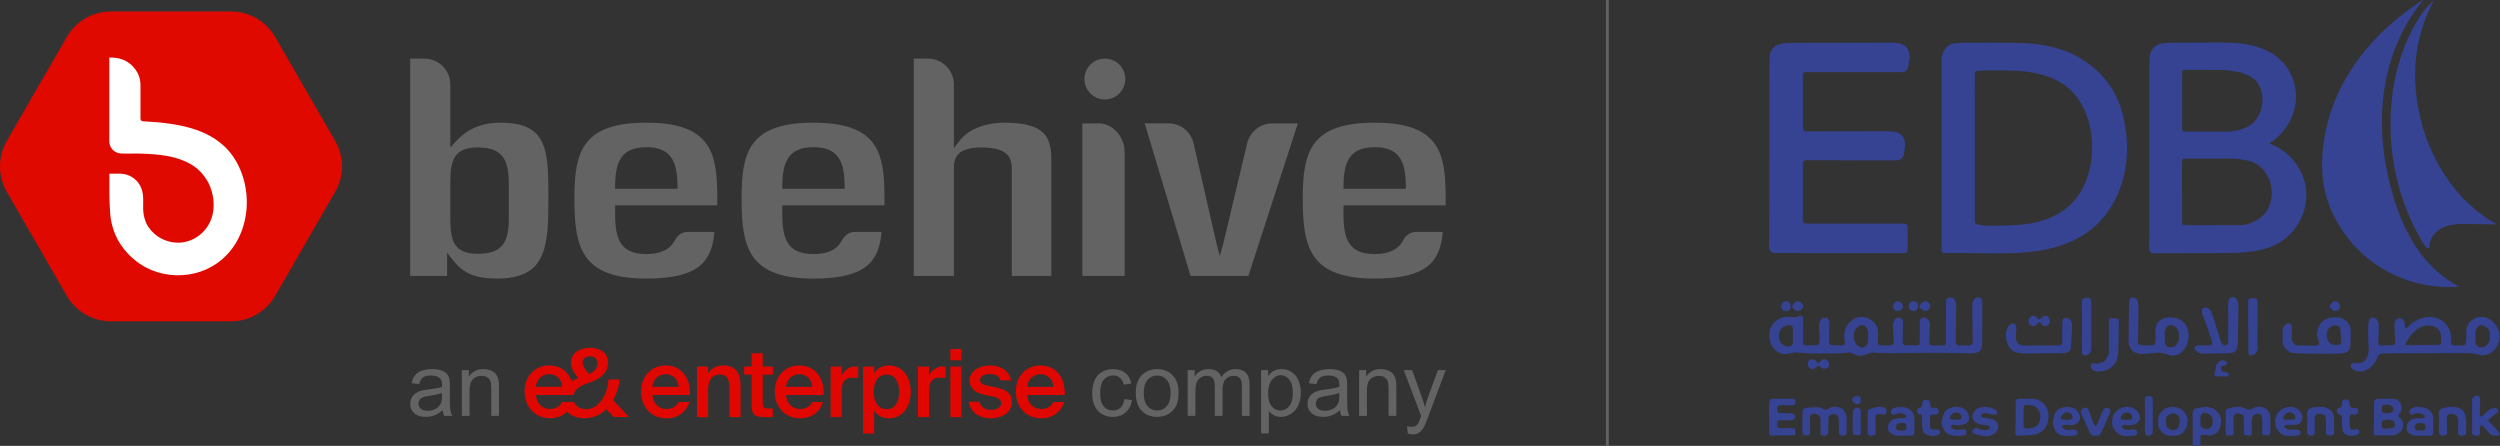 <svg xmlns="http://www.w3.org/2000/svg" xmlns:xlink="http://www.w3.org/1999/xlink" id="b" viewBox="0 0 560.684 100"><rect x="0" y="0" width="560.684" height="100" fill="#333333" stroke="none"/><defs><clipPath id="e"><rect y="2.576" width="324.224" height="94.849" fill="none" stroke-width="0"></rect></clipPath><clipPath id="f"><rect y="2.576" width="324.224" height="94.849" fill="none" stroke-width="0"></rect></clipPath><clipPath id="h"><rect x="396.751" width="163.933" height="100" fill="none" stroke-width="0"></rect></clipPath><clipPath id="i"><rect x="396.751" width="163.933" height="100" fill="none" stroke-width="0"></rect></clipPath></defs><g id="c"><g id="d"><g clip-path="url(#e)"><g clip-path="url(#f)"><path d="m99.273,91.999c-.643.547-1.263.934-1.859,1.159-.595.226-1.234.337-1.916.337-1.126,0-1.992-.275-2.597-.825-.605-.55-.907-1.253-.907-2.109,0-.502.114-.96.343-1.376.228-.415.527-.748.898-.999.37-.251.786-.441,1.25-.57.342-.09.856-.177,1.545-.261,1.403-.167,2.436-.367,3.099-.598.006-.238.009-.39.009-.454,0-.708-.164-1.206-.492-1.496-.444-.393-1.104-.589-1.979-.589-.817,0-1.421.144-1.81.43-.389.286-.677.793-.864,1.521l-1.699-.232c.155-.727.409-1.314.763-1.762.354-.447.865-.792,1.535-1.033.669-.241,1.445-.362,2.326-.362.875,0,1.587.104,2.134.309.547.206.949.465,1.206.777.258.312.438.707.541,1.183.058.295.086.83.086,1.603v2.317c0,1.615.037,2.636.111,3.065.074.428.22.838.439,1.23h-1.815c-.18-.36-.295-.782-.347-1.265Zm-.145-3.88c-.63.257-1.577.476-2.838.656-.714.103-1.219.218-1.515.347-.296.129-.525.317-.685.565-.161.248-.241.523-.241.825,0,.463.175.85.526,1.158.35.309.864.464,1.54.464.669,0,1.265-.147,1.786-.44.522-.292.904-.693,1.149-1.202.187-.393.28-.971.28-1.737v-.637Z" fill="#636363" stroke-width="0"></path><path d="m103.578,93.264v-10.252h1.564v1.458c.753-1.126,1.84-1.69,3.263-1.69.618,0,1.186.111,1.704.333.518.223.906.514,1.163.874.257.36.438.788.54,1.283.065.322.097.885.097,1.69v6.304h-1.737v-6.236c0-.708-.068-1.237-.203-1.588-.135-.35-.374-.63-.719-.84-.344-.21-.748-.314-1.212-.314-.74,0-1.379.235-1.916.705-.537.47-.807,1.361-.807,2.674v5.599h-1.737Z" fill="#636363" stroke-width="0"></path><path d="m252.172,89.509l1.708.223c-.187,1.177-.664,2.099-1.434,2.765-.769.666-1.713.999-2.833.999-1.403,0-2.531-.459-3.383-1.375-.853-.917-1.279-2.232-1.279-3.943,0-1.107.183-2.076.55-2.906.367-.83.925-1.453,1.675-1.868.749-.415,1.565-.622,2.447-.622,1.113,0,2.024.281,2.732.844.708.563,1.162,1.363,1.362,2.399l-1.69.26c-.161-.688-.446-1.206-.854-1.554s-.902-.522-1.482-.522c-.875,0-1.587.314-2.133.941-.547.628-.821,1.62-.821,2.978,0,1.378.264,2.378.791,3.002.527.625,1.217.937,2.066.937.682,0,1.252-.209,1.708-.627.457-.419.747-1.062.869-1.931Z" fill="#636363" stroke-width="0"></path><path d="m254.721,88.138c0-1.898.527-3.305,1.584-4.218.881-.759,1.956-1.139,3.224-1.139,1.409,0,2.561.462,3.456,1.385.894.924,1.342,2.2,1.342,3.828,0,1.319-.198,2.357-.593,3.113-.396.756-.972,1.343-1.728,1.762-.756.418-1.581.627-2.476.627-1.435,0-2.595-.46-3.48-1.38-.885-.92-1.328-2.246-1.328-3.978Zm1.786,0c0,1.313.286,2.296.859,2.949.573.653,1.293.98,2.162.98.862,0,1.58-.329,2.153-.985.572-.656.858-1.657.858-3.002,0-1.268-.287-2.228-.863-2.881-.576-.653-1.292-.98-2.148-.98-.869,0-1.59.325-2.162.975-.573.65-.859,1.631-.859,2.944Z" fill="#636363" stroke-width="0"></path><path d="m266.363,93.264v-10.252h1.554v1.438c.321-.502.749-.906,1.283-1.212.534-.306,1.143-.459,1.825-.459.759,0,1.382.158,1.868.473.486.316.829.756,1.028,1.322.811-1.197,1.867-1.796,3.166-1.796,1.017,0,1.799.282,2.346.844.547.564.821,1.431.821,2.602v7.038h-1.728v-6.458c0-.695-.056-1.196-.168-1.501-.112-.306-.317-.552-.614-.738-.296-.187-.643-.28-1.043-.28-.721,0-1.319.24-1.795.719-.476.479-.715,1.246-.715,2.302v5.956h-1.737v-6.661c0-.772-.142-1.351-.424-1.737-.284-.386-.747-.579-1.39-.579-.489,0-.941.129-1.356.386-.416.258-.717.635-.902,1.13-.187.496-.28,1.21-.28,2.143v5.319h-1.737Z" fill="#636363" stroke-width="0"></path><path d="m282.832,97.193v-14.181h1.583v1.332c.373-.522.794-.912,1.265-1.173.469-.261,1.038-.391,1.708-.391.875,0,1.647.225,2.317.676.669.45,1.174,1.086,1.515,1.906.341.821.512,1.72.512,2.698,0,1.049-.188,1.993-.565,2.833-.376.84-.924,1.484-1.641,1.931-.717.447-1.472.671-2.263.671-.579,0-1.099-.122-1.559-.367-.46-.245-.839-.553-1.135-.927v4.991h-1.737Zm1.573-8.997c0,1.319.267,2.294.801,2.925.534.631,1.181.946,1.94.946.772,0,1.434-.326,1.983-.98.55-.653.825-1.665.825-3.036,0-1.306-.269-2.284-.806-2.934s-1.179-.975-1.926-.975c-.74,0-1.395.346-1.965,1.037-.569.692-.854,1.697-.854,3.017Z" fill="#636363" stroke-width="0"></path><path d="m300.516,91.999c-.643.547-1.263.934-1.858,1.159-.595.226-1.234.337-1.916.337-1.126,0-1.992-.275-2.597-.825-.605-.55-.907-1.253-.907-2.109,0-.502.114-.96.343-1.376.228-.415.528-.748.898-.999.37-.251.787-.441,1.25-.57.341-.09.856-.177,1.545-.261,1.403-.167,2.436-.367,3.099-.598.006-.238.01-.39.01-.454,0-.708-.164-1.206-.493-1.496-.444-.393-1.103-.589-1.979-.589-.817,0-1.421.144-1.81.43-.39.286-.678.793-.864,1.521l-1.698-.232c.154-.727.408-1.314.762-1.762.354-.447.865-.792,1.535-1.033s1.445-.362,2.326-.362c.875,0,1.587.104,2.134.309.547.206.949.465,1.207.777.257.312.438.707.54,1.183.058.295.086.83.086,1.603v2.317c0,1.615.037,2.636.111,3.065.074.428.22.838.439,1.23h-1.815c-.181-.36-.296-.782-.348-1.265Zm-.145-3.88c-.63.257-1.577.476-2.838.656-.714.103-1.22.218-1.516.347-.296.129-.525.317-.685.565-.161.248-.241.523-.241.825,0,.463.175.85.526,1.158.35.309.864.464,1.54.464.669,0,1.265-.147,1.786-.44.521-.292.904-.693,1.149-1.202.186-.393.28-.971.28-1.737v-.637Z" fill="#636363" stroke-width="0"></path><path d="m304.821,93.264v-10.252h1.564v1.458c.753-1.126,1.84-1.69,3.263-1.69.618,0,1.186.111,1.704.333.518.223.905.514,1.163.874.257.36.437.788.54,1.283.064.322.097.885.097,1.69v6.304h-1.737v-6.236c0-.708-.068-1.237-.203-1.588-.135-.35-.375-.63-.719-.84-.344-.21-.748-.314-1.212-.314-.74,0-1.379.235-1.916.705-.537.47-.807,1.361-.807,2.674v5.599h-1.737Z" fill="#636363" stroke-width="0"></path><path d="m315.739,97.212l-.193-1.631c.38.102.711.154.994.154.386,0,.695-.064.927-.193.232-.129.421-.308.57-.54.109-.174.286-.605.531-1.293.032-.097.083-.238.154-.425l-3.89-10.271h1.872l2.134,5.937c.276.753.524,1.545.743,2.375.2-.798.437-1.577.714-2.336l2.191-5.976h1.738l-3.9,10.426c-.418,1.126-.743,1.902-.974,2.326-.31.573-.663.993-1.062,1.26-.399.267-.875.401-1.429.401-.335,0-.708-.071-1.12-.212" fill="#636363" stroke-width="0"></path><path d="m152.202,86.763c-.063-1.77-1.408-2.844-2.879-2.844-1.177,0-2.791.695-3.006,2.844h5.885Zm-2.822,4.968c1.302,0,2.333-.526,2.775-1.578h2.458c-.525,1.811-2.208,3.664-5.129,3.664-3.641,0-5.717-2.781-5.717-6.022,0-3.412,2.333-5.833,5.549-5.833,3.468,0,5.632,2.822,5.422,6.633h-8.429c.169,2.105,1.644,3.136,3.07,3.136" fill="#e00700" stroke-width="0"></path><path d="m162.237,81.962c2.732,0,3.846,1.769,3.846,4.464v7.117h-2.502v-6.507c0-1.536-.231-3.034-2.144-3.034s-2.627,1.474-2.627,3.52v6.022h-2.501v-11.33h2.501v1.578c.652-1.177,1.85-1.83,3.426-1.83" fill="#e00700" stroke-width="0"></path><path d="m171.06,79.223v2.99h2.27v1.812h-2.27v6.169c0,1.16.273,1.432,1.345,1.432h.904v1.917h-1.85c-2.417,0-2.901-.653-2.901-2.969v-6.554h-1.681v-1.806h1.681v-2.991h2.502Z" fill="#e00700" stroke-width="0"></path><path d="m182.18,86.763c-.063-1.77-1.408-2.844-2.879-2.844-1.177,0-2.791.695-3.006,2.844h5.885Zm-2.822,4.968c1.302,0,2.333-.526,2.775-1.578h2.458c-.525,1.811-2.208,3.664-5.129,3.664-3.641,0-5.717-2.781-5.717-6.022,0-3.412,2.333-5.833,5.549-5.833,3.468,0,5.632,2.822,5.423,6.633h-8.43c.169,2.105,1.644,3.136,3.07,3.136" fill="#e00700" stroke-width="0"></path><path d="m191.27,84.698c-1.578,0-2.481.632-2.481,2.906v5.938h-2.5v-11.328h2.459v2.022c.607-1.263,1.699-2.022,3.068-2.042.19,0,.463.021.652.041v2.527c-.42-.041-.821-.063-1.198-.063" fill="#e00700" stroke-width="0"></path><path d="m201.657,87.878c0-2.378-1.051-3.874-2.792-3.874-1.64,0-2.921,1.263-2.921,3.874s1.282,3.896,2.921,3.896c1.741,0,2.792-1.495,2.792-3.896m-5.612-4.148c.672-1.115,1.85-1.769,3.363-1.769,2.754,0,4.855,2.295,4.855,5.917,0,3.641-2.101,5.939-4.855,5.939-1.514,0-2.691-.653-3.363-1.77v5.18h-2.502v-15.013h2.502v1.515Z" fill="#e00700" stroke-width="0"></path><path d="m210.866,84.698c-1.578,0-2.48.632-2.48,2.906v5.938h-2.502v-11.328h2.459v2.022c.607-1.263,1.699-2.022,3.069-2.042.19,0,.463.021.652.041v2.527c-.421-.041-.82-.063-1.199-.063" fill="#e00700" stroke-width="0"></path><path d="m215.642,93.548h-2.502v-11.334h2.502v11.334Zm0-12.744h-2.502v-2.527h2.502v2.527Z" fill="#e00700" stroke-width="0"></path><path d="m221.912,83.878c-1.093,0-2.102.486-2.102,1.242,0,.756.546,1.159,1.513,1.348l1.597.316c2.291.442,4.036,1.157,4.036,3.369,0,2.358-2.229,3.664-4.793,3.664-2.773,0-4.623-1.578-4.896-3.727h2.437c.232,1.157,1.073,1.831,2.549,1.831,1.303,0,2.27-.547,2.27-1.473,0-.927-.841-1.349-1.955-1.559l-1.7-.337c-1.913-.379-3.406-1.242-3.406-3.306,0-2.001,2.145-3.284,4.604-3.284,2.206,0,4.225,1.074,4.687,3.348h-2.354c-.28-1.032-1.226-1.431-2.487-1.431" fill="#e00700" stroke-width="0"></path><path d="m236.248,86.763c-.063-1.77-1.409-2.844-2.88-2.844-1.177,0-2.792.695-3.006,2.844h5.886Zm-2.817,4.968c1.303,0,2.333-.526,2.775-1.578h2.458c-.525,1.811-2.207,3.664-5.128,3.664-3.641,0-5.718-2.781-5.718-6.022,0-3.412,2.334-5.833,5.549-5.833,3.469,0,5.632,2.822,5.423,6.633h-8.427c.167,2.105,1.638,3.136,3.067,3.136" fill="#e00700" stroke-width="0"></path><path d="m123.203,83.908c1.472,0,2.819,1.073,2.882,2.84h-5.888c.211-2.141,1.831-2.835,3.011-2.835l-.005-.005Zm9.117-4.018c.925,0,1.683.527,1.683,1.557,0,.947-.568,1.873-1.851,2.441l-.022-.021c-.757-.799-1.472-1.726-1.472-2.609.005-.858.783-1.363,1.666-1.363l-.004-.005Zm5.197,9.831c.803-1.426,1.305-3.001,1.474-4.629h-2.521c-.056.97-.254,1.927-.589,2.84-.299.828-.741,1.597-1.305,2.273-.82.947-1.872,1.556-3.071,1.556-1.417,0-2.39-.606-2.758-1.621h-2.698c-.442,1.052-1.474,1.578-2.776,1.578-1.431,0-2.905-1.03-3.074-3.135h8.442c.215-1.035,1.036-1.811,2.359-2.312,0,0,1.225-.453,2.441-.971,1.684-.778,2.946-2.167,2.946-3.934,0-2.504-2.146-3.367-4.082-3.367-2.44,0-4.247,1.283-4.247,3.325,0,1.199.652,2.335,1.62,3.471-.51.18-.999.414-1.457.701-.778-2.15-2.572-3.543-5.011-3.543-3.22,0-5.556,2.42-5.556,5.825,0,3.24,2.083,6.018,5.723,6.018,1.674,0,2.94-.607,3.816-1.464.892.907,2.231,1.465,3.87,1.465,2.02,0,3.662-.8,4.924-2.041l1.62,1.767h3.43l-3.52-3.802Z" fill="#e00700" stroke-width="0"></path><path d="m121.625,31.98c-1.434-3.092-4.312-4.465-9.333-4.465-4.196,0-7.364,1.308-9.974,4.125l-1.322,1.424v-14.103c0-3.209-2.609-5.818-5.813-5.818h-3.189v48.739h8.275v-5.213l1.363,1.729c2.345,2.975,5.035,4.079,9.928,4.079,6.886,0,8.987-2.97,9.964-5.203,1.46-3.331,1.46-8.082,1.46-13.106,0-4.964,0-9.251-1.358-12.186Zm-7.512,16.891c0,5.096-1.135,8.046-6.922,8.046-5.233,0-6.195-2.645-6.195-7.848v-8.148c0-5.208.961-7.847,6.195-7.847,5.788,0,6.922,3.046,6.922,8.31v7.486Z" fill="#646363" stroke-width="0"></path><path d="m137.961,46.053h22.892c.02-.473.02-.956.02-1.49,0-9.984-1.145-17.049-15.924-17.049-6.902,0-11.215,1.495-13.564,4.72-2.126,2.909-2.563,7.034-2.563,12.329,0,5.594.437,9.948,2.569,12.999,2.344,3.352,6.652,4.914,13.559,4.914,11.795,0,14.694-3.82,15.268-10.462h-6.017c-1.16,0-2.248.707-2.838,1.846-1.094,2.101-3.189,3.123-6.414,3.123-5.823,0-6.988-3.408-6.988-8.911v-2.019Zm-.01-3.708l.01-.773c.061-5.142,1.272-8.565,6.988-8.565,5.712,0,6.922,3.423,6.988,8.565l.005.773h-13.991Z" fill="#646363" stroke-width="0"></path><path d="m175.45,46.053h22.896c.016-.473.016-.956.016-1.49,0-9.984-1.14-17.049-15.925-17.049-6.902,0-11.209,1.495-13.564,4.72-2.127,2.909-2.559,7.034-2.559,12.329,0,5.594.437,9.948,2.569,12.999,2.344,3.352,6.652,4.914,13.554,4.914,11.799,0,14.694-3.82,15.273-10.462h-6.021c-1.159,0-2.248.707-2.838,1.846-1.089,2.101-3.189,3.123-6.414,3.123-5.818,0-6.988-3.408-6.988-8.911v-2.019Zm-.011-3.708l.011-.773c.061-5.142,1.276-8.565,6.988-8.565s6.928,3.423,6.988,8.565l.011.773h-13.997Z" fill="#646363" stroke-width="0"></path><path d="m235.79,35.688v26.193h-8.87v-24.006c0-2.492-.824-4.801-6.79-4.801-5.717,0-6.195,2.477-6.195,4.801v24.006h-9.002V13.142h3.184c3.213,0,5.818,2.605,5.818,5.818v14.261l1.368-1.765c1.907-2.471,5.666-3.942,10.055-3.942,4.161,0,6.948.717,8.524,2.197,1.318,1.241,1.907,3.083,1.907,5.976Z" fill="#646363" stroke-width="0"></path><path d="m252.222,33.989v27.891h-9.482V27.669h3.663c3.209,0,5.818,3.115,5.818,6.319Z" fill="#646363" stroke-width="0"></path><path d="m291.077,27.666l-11.101,34.214h-12.964l-10.293-34.214h5.309c2.746,0,5.081,1.866,5.676,4.542l5.142,22.461.727,2.762.758-2.752,5.371-22.521c.621-2.645,2.945-4.491,5.666-4.491h5.71Z" fill="#646363" stroke-width="0"></path><path d="m301.312,46.053h22.898c.015-.473.015-.956.015-1.49,0-9.984-1.14-17.049-15.925-17.049-6.902,0-11.21,1.495-13.564,4.72-2.126,2.909-2.559,7.034-2.559,12.329,0,5.594.437,9.948,2.569,12.999,2.344,3.352,6.652,4.914,13.554,4.914,11.8,0,14.694-3.82,15.274-10.462h-6.022c-1.159,0-2.248.707-2.838,1.846-1.089,2.101-3.189,3.123-6.414,3.123-5.818,0-6.988-3.408-6.988-8.911v-2.019h-.001Zm-.005-3.708l.005-.773c.061-5.142,1.277-8.565,6.988-8.565,5.717,0,6.928,3.423,6.988,8.565l.01.773h-13.991Z" fill="#646363" stroke-width="0"></path><path d="m252.38,17.724c0,2.527-2.055,4.583-4.582,4.583s-4.583-2.055-4.583-4.583,2.055-4.583,4.583-4.583,4.582,2.055,4.582,4.583" fill="#646363" stroke-width="0"></path><path d="m51.812,2.575h-26.922c-4.083,0-7.857,2.178-9.898,5.715L1.531,31.605c-2.041,3.537-2.041,7.893,0,11.43l13.461,23.315c2.042,3.536,5.815,5.715,9.898,5.715h26.922c4.083,0,7.857-2.179,9.898-5.715l13.461-23.315c2.042-3.537,2.042-7.893,0-11.43l-13.461-23.315c-2.042-3.537-5.815-5.715-9.898-5.715Z" fill="#df0900" stroke-width="0"></path><path d="m52.861,36.008c-4.161-7.026-12.465-8.386-20.814-8.81-.304-.015-.542-.264-.542-.569v-7.449c0-.866-.146-1.736-.508-2.522-.611-1.325-1.661-2.416-2.961-3.068-1.167-.585-2.235-.689-3.517-.689v18.814c0,1.444,1.133,2.633,2.621,2.706,1.61.08,3.237-.032,4.854.037,3.633.157,7.362.466,10.61,2.259,1.837,1.014,3.114,2.438,4.13,4.248,1.285,2.62,1.543,5.532.709,7.988-1.096,3.223-4.173,5.475-7.483,5.475-2.686,0-5.181-1.318-6.677-3.524-.811-1.198-1.183-2.824-1.179-4.254.004-1.647.172-3.262-.565-4.802-.682-1.423-2.035-2.474-3.577-2.789-.721-.145-1.447-.122-2.191-.115-.071.001-1.238.021-1.238.012-.008,3.004-.052,6.006.183,9.004.2,2.539,1.136,5.245,2.644,7.304,1.445,2.014,3.339,3.664,5.475,4.769,3.354,1.746,7.336,2.15,10.992,1.225,3.389-.857,6.361-2.882,8.394-5.724,1.43-1.999,2.364-4.325,2.814-6.736.822-4.407.029-9.069-2.174-12.789Z" fill="#fff" stroke-width="0"></path></g></g></g><g id="g"><g clip-path="url(#h)"><g clip-path="url(#i)"><path d="m491.763,100c-.001-1.675.002-3.35-.002-5.025-.002-.762-.019-1.524-.021-2.286-.002-.628.167-.943.774-1.108.61-.166,1.254-.216,1.885-.298.81-.105,1.557.126,2.248.518.241.137.422.382.626.582,1.045,1.021.988,2.304.635,3.522-.284.98-1.241,1.787-2.375,1.747-.452-.016-.903-.071-1.353-.123-.481-.055-.666.063-.683.55-.022.64.003,1.282.008,1.922h-1.741Zm1.734-5.733c0,.268.011.538-.002.805-.029.619.393.867.867,1.068.448.19.852.188,1.265-.156.555-.461.671-1.012.638-1.703-.045-.971-.703-1.455-1.565-1.65-.711-.161-1.199.29-1.203,1.016-.001.207,0,.414,0,.62" fill="#354392" stroke-width="0"></path><path d="m482.05,34.887V14.254c0-1.174.035-2.45.774-3.363.959-1.185,2.695-1.291,4.219-1.301,2.976-.02,5.952-.039,8.928-.059,2.715-.018,5.449-.034,8.118.457,2.67.491,5.302,1.527,7.293,3.373,2.682,2.487,3.957,6.357,3.43,9.976-.526,3.619-2.787,6.915-5.894,8.845,4.4,1.495,7.758,5.678,8.268,10.297.509,4.618-1.858,9.433-5.827,11.85-3.805,2.318-8.513,2.402-12.969,2.418-5.126.019-10.252.037-15.379.056-1.533.005-.961-2.44-.961-3.433v-18.483m7.33,8.167h.007c0,2.196.002,4.391,0,6.587-.001.799.034.857.831.858,4.059.002,8.119.023,12.178-.028,1.35-.017,2.642-.411,3.818-1.115,1.239-.741,2.175-1.793,2.703-3.103.363-.903.58-1.925.585-2.894.004-1.053-.306-2.11-.497-3.162-.023-.128-.157-.236-.237-.355-.092-.136-.18-.274-.272-.411-.344-.509-.613-1.096-1.046-1.512-1.115-1.069-2.372-1.915-3.997-2.002-.246-.013-.485-.11-.73-.145-.531-.076-1.063-.191-1.596-.194-3.5-.019-7-.011-10.5-.012-.228,0-.455.009-.683.005-.359-.006-.534.176-.551.524-.007.166-.011.332-.011.497-.001,2.154-.001,4.308-.001,6.462m.011-20.479h-.003c0,2.031-.001,4.062,0,6.094,0,.756.059.824.807.825,3.068.007,6.136-.013,9.203.019,1.56.016,3.022-.323,4.428-.968,1.887-.867,2.904-2.476,3.346-4.369.397-1.699.321-3.469-.541-5.079-.393-.732-.942-1.358-1.686-1.779-.195-.111-.372-.263-.579-.347-.686-.277-1.37-.567-2.076-.781-.471-.142-.976-.179-1.469-.238-.842-.1-1.685-.245-2.529-.257-2.694-.038-5.388-.025-8.083-.029-.75-.002-.813.048-.816.815-.009,2.031-.003,4.062-.003,6.094" fill="#354392" stroke-width="0"></path><path d="m435.427,34.49c-.001-6.611,0-13.223-.001-19.834,0-.27.008-.539-.007-.808-.066-1.186.3-2.261,1.039-3.146.439-.526,1.093-.896,1.821-.969.781-.079,1.569-.138,2.355-.141,3.71-.013,7.42-.04,11.129.011,4.566.063,9.039.583,13.203,2.605,3.864,1.876,7.22,4.88,9.263,8.659,1.322,2.447,2.08,5.169,2.481,7.921.609,4.187.397,8.522-.9,12.548-1.298,4.026-3.713,7.729-7.058,10.317-3.363,2.602-7.532,4.001-11.737,4.632-5.507.827-11.149.454-16.696.455-1.301,0-2.603.007-3.904-.001-.826-.004-.984-.152-.986-.984-.008-2.985-.002-5.969-.002-8.953v-12.311m7.473-1.35c0,5.243,0,10.487.001,15.73,0,.332.005.663.013.995.032,1.345,10.294.576,11.659.38,3.451-.497,6.883-1.73,9.473-4.067,3.694-3.334,5.239-8.551,5.157-13.527-.083-4.947-1.808-10.114-5.683-13.19-5.237-4.157-12.674-3.677-18.962-3.643-.371.002-.742.055-1.112.093-.338.035-.524.229-.547.567-.012.166-.01.332-.01.497-.001,5.388-.001,10.777.012,16.165" fill="#354392" stroke-width="0"></path><path d="m396.809,36.952c.012-6.562.023-13.123.035-19.684.002-1.189.004-2.378.007-3.567.002-.835.014-1.713.429-2.438.839-1.466,2.846-1.643,4.535-1.646l22.226-.046c1.195-.002,2.521.045,3.38.876,1.142,1.104.877,2.966.527,4.514-.069.308-.147.632-.366.86-.323.335-.843.357-1.309.357-7.049.002-14.098.004-21.147.007-.232,0-.494.013-.65.185-.139.153-.146.381-.146.588.009,3.893.017,7.786.026,11.68,0,.218.008.455.15.62.173.2.472.215.737.215,5.987-.011,11.975-.023,17.962-.034,1.187-.002,2.519.056,3.33.923.876.937.758,2.399.569,3.668-.081.538-.184,1.117-.576,1.494-.462.444-1.173.469-1.814.466-6.449-.02-12.899-.04-19.349-.059-.324-.002-.699.022-.89.283-.129.176-.133.409-.133.626-.002,4.137-.003,8.274-.004,12.411,0,.202.004.417.117.584.185.274.571.301.902.301,7.112-.002,14.223-.004,21.334-.005.358,0,.77.025.987.309.154.203.161.478.161.732-.002,1.582-.004,3.163-.005,4.745,0,.234-.011.494-.176.66-.167.167-.43.178-.666.178-9.594-.002-19.187-.005-28.781-.008-1.789,0-1.435-1.412-1.432-2.762.004-1.748.007-3.496.01-5.245.006-3.496.013-6.993.019-10.49l.002-1.295Z" fill="#354392" stroke-width="0"></path><path d="m550.378,64.35c-6.442.274-12.965-1.688-18.174-5.494-4.434-3.24-7.883-7.793-9.858-12.913-2.068-5.363-1.86-11.652-.614-17.207.87-3.875,2.344-7.612,4.313-11.059,4.183-7.321,10.474-13.307,17.588-17.834-4.913,5.794-7.892,13.107-8.958,20.628-1.065,7.521-.271,15.242,1.782,22.555,1.211,4.31,2.872,8.529,5.336,12.267,2.465,3.737,5.77,6.986,9.778,8.98-.397.034-.796.059-1.194.076" fill="#354392" stroke-width="0"></path><path d="m536.128,27.174c.032-2.293.214-4.587.545-6.867.83-5.7,2.695-11.271,5.768-16.162.931-1.482,1.987-2.92,3.38-3.98-2.289,4.244-3.683,8.968-4.064,13.774-.272,3.435-.032,6.902.589,10.291,1.958,10.68,8.133,20.884,17.655,26.103-2.027-.033-4.054-.067-6.081-.1-1.998-.033-4.066-.053-5.899.744-1.833.796-3.366,2.648-3.13,4.632-.536.176-1.016-.37-1.31-.852-5.077-8.29-7.59-17.918-7.453-27.583" fill="#354392" stroke-width="0"></path><path d="m436.422,72.165l.001-4.131c0-.367.011-.766.243-1.05.418-.512,1.316-.288,1.69.258.374.545.378,1.254.368,1.915-.037,2.417-.075,4.835-.112,7.251-.005.355.02.772.314.969.18.121.413.121.63.117.634-.012,1.269-.024,1.903-.035.289-.005.613-.027.802-.243.167-.191.172-.469.169-.723-.036-2.475-.072-4.951-.108-7.426-.01-.637-.007-1.318.348-1.847.354-.529,1.202-.769,1.63-.297.263.289.276.719.274,1.109-.013,2.976-.026,5.951-.038,8.925-.002.485-.011.997-.261,1.414-.49.818-1.625.892-2.577.873l-2.126-.044c-1.616-.034-3.233-.068-4.85-.075-1.409-.006-2.819.008-4.228.023-1.828.018-3.655.037-5.483.056-1.227.012-2.455.025-3.678-.069-.686-.053-1.393-.137-2.051.064-.332.102-.638.273-.965.39-.784.282-1.68.237-2.432-.123-.307-.146-.598-.345-.935-.399-.232-.036-.469,0-.703.031-1.221.161-2.455.17-3.686.179-.387.002-.775.005-1.163.007-1.851.013-3.705.025-5.545-.165-.521-.053-1.047-.124-1.564-.049-.41.059-.802.206-1.209.283-3.67.693-5.468-4.132-3.447-6.716.808-1.034,2.129-1.646,3.439-1.594.611.024,1.236.182,1.824.016.506-.142,1.194-.444,1.435.022.064.124.065.271.063.411-.014,1.712-.026,3.425-.04,5.138-.002.209.004.438.139.596.163.19.447.205.697.206l2.007.004c.19.001.393-.003.549-.112.197-.138.255-.4.286-.638.125-.993.008-1.998-.057-2.997-.041-.631-.052-1.304.277-1.843s1.127-.836,1.614-.433c.385.318.41.889.403,1.389-.017,1.24-.033,2.48-.05,3.72-.004.277.013.598.235.763.144.107.336.116.516.121l1.943.052c.167.004.341.007.491-.065.46-.223.36-.888.273-1.392-.349-1.994.888-4.196,2.826-4.777,1.939-.58,4.279.72,4.657,2.707.17.891-.021,1.807-.02,2.713.001.207.019.433.158.586.14.153.362.191.568.212.656.069,1.32.067,1.976-.007.225-.026.463-.067.63-.22.251-.23.249-.619.228-.959-.052-.83-.103-1.66-.154-2.49-.041-.666-.072-1.382.283-1.948.353-.567,1.252-.83,1.692-.329.262.298.271.735.265,1.131-.02,1.34-.041,2.679-.06,4.019-.004.213.002.45.149.604.151.159.395.173.614.176.781.011,1.561.022,2.342.033.194.003.411-.002.554-.134.156-.144.167-.382.167-.594l.002-4.073c.001-.435.021-.922.334-1.224.467-.451,1.313-.161,1.649.394s.312,1.249.277,1.897c-.051.948-.102,1.895-.154,2.843-.014.255-.014.546.171.723.16.152.402.164.623.169.737.013,1.474.026,2.212.039.2.004.42,0,.571-.132.174-.152.187-.414.187-.645.001-1.518.001-3.034.001-4.551m-17.429,2.962c-.001-.042-.002-.084-.003-.126-.017-.543-.081-1.117-.402-1.555-.834-1.136-2.345-.162-2.679.873-.332,1.03-.136,2.564.772,3.253.983.746,2.134.251,2.253-.935.051-.501.071-1.006.06-1.51m-16.892.145c0-.516.014-1.033-.004-1.548-.018-.513-.323-.89-.8-.822-.512.073-1.072.228-1.478.527-.763.563-.903,1.442-.817,2.343.091.963.617,1.581,1.547,1.873.878.276,1.546-.173,1.552-1.071.003-.434.001-.867.001-1.301" fill="#354392" stroke-width="0"></path><path d="m531.111,75.469c-.019-.909-.004-1.819.046-2.728.029-.525.116-1.132.567-1.403.507-.304,1.202.035,1.489.552.286.517.277,1.141.261,1.732-.029,1.004-.058,2.007-.087,3.012-.007.265.004.573.215.735.154.118.365.116.559.109.763-.029,1.526-.057,2.289-.085.234-.008.504-.035.64-.227.097-.138.093-.32.086-.487-.05-1.123-.099-2.247-.148-3.37-.024-.553-.029-1.164.328-1.587.533-.63,1.761-.323,1.937.483.112.519-.097,1.202.347,1.495.989-1.09,2.233-1.98,3.648-2.383,1.415-.403,3.008-.281,4.259.493,1.414.875,2.273,2.572,2.143,4.229-.038.493-.095,1.117.34,1.352.163.088.356.09.54.091.495.002.991.002,1.486.004.287.001.607-.012.807-.218.14-.145.188-.354.215-.554.167-1.196-.135-2.462.292-3.592.471-1.244,1.814-2.052,3.144-2.048,2.313.005,4.208,2.356,4.091,4.667-.102,2.028-1.799,4.013-3.827,3.937-.598-.022-1.174-.209-1.76-.324-.963-.189-1.952-.185-2.934-.18-5.762.03-11.524.06-17.287.09-.431.002-.903.02-1.228.304-.228.201-.34.5-.46.78-.509,1.182-1.38,2.266-2.576,2.742-.781.311-1.72.314-2.489-.041-.859-.396-1.413-1.461-.047-1.62.424-.05.856.053,1.279-.004.888-.121,1.552-.933,1.796-1.796.244-.863.157-1.778.101-2.673-.031-.495-.051-.991-.062-1.487m16.364.646c.014-.002.028-.004.041-.005-.055-.429-.075-.866-.172-1.285-.166-.707-.631-1.288-1.263-1.525-1.622-.609-3.114-.212-4.429.886-.788.659-1.337,1.506-1.861,2.374-.084.142-.193.278-.238.432-.075.255-.031.445.317.434.864-.026,1.728-.037,2.592-.045,1.36-.012,2.721-.011,4.081-.027.909-.011.938-.051.932-.99-.001-.083,0-.166,0-.249m7.702-.531h-.006c0,.31-.003.62.001.93.008.676.261,1.096.766,1.278.646.234,1.366.078,1.779-.346.625-.643.781-1.407.731-2.276-.066-1.141-.474-1.707-1.506-2.131-.522-.215-.902-.08-1.216.28-.338.388-.614.828-.554,1.397.03.286.005.578.005.867" fill="#354392" stroke-width="0"></path><path d="m481.584,77.488c.354.002.709-.014,1.062-.047.192-.019.399-.05.536-.185.124-.122.165-.304.189-.476.215-1.491-.307-3.184.564-4.414.63-.89,1.815-1.214,2.905-1.189.802.019,1.616.199,2.294.629,1.727,1.097,2.117,3.602,1.325,5.489-.563,1.341-1.817,2.544-3.268,2.456-.702-.042-1.35-.377-2.036-.533-1.411-.321-2.872.127-4.318.18-2.107.078-3.499-.902-3.463-3.004.048-2.789.071-5.58.106-8.37.005-.405.032-.859.331-1.133.423-.387,1.16-.135,1.47.348.31.483.315,1.093.31,1.667-.023,2.572-.048,5.146-.071,7.719-.002.185.002.384.116.529.124.156.338.2.535.228.468.066.94.101,1.414.104m7.091-1.912c-.004-1.164-.04-1.414-.553-2.029-.61-.732-1.833-.956-2.419.142-.203.379-.31.745-.213,1.186.06.274-.016.575-.005.863.017.451.009.911.102,1.347.051.236.246.494.45.632.569.384,1.659.137,2.072-.405.42-.55.659-1.147.567-1.735" fill="#354392" stroke-width="0"></path><path d="m517.469,77.496c.642,0,1.285.012,1.926-.004.7-.017.851-.304.625-.968-.178-.521-.399-1.081-.37-1.61.089-1.621.956-3.248,2.872-3.611.938-.178,1.821-.264,2.731.108.793.323,1.388.865,1.731,1.609.197.429.208.969.21,1.46.004,1.075-.043,2.15-.087,3.224-.024.589-.525,1.272-1.108,1.397-.62.133-1.265.206-1.9.214-2.026.025-4.051.021-6.077.002-1.261-.012-2.526-.03-3.781-.137-.421-.035-.888-.274-1.212-.558-.675-.592-1.189-1.297-1.123-2.297.051-.784-.001-1.573.002-2.361.002-.637.685-1.369,1.314-1.422.406-.033.702.17.739.653.054.699.075,1.411-.002,2.105-.061.551.059,1.032.287,1.496.256.524.75.684,1.298.692.642.01,1.284.002,1.926.002v.007m4.324-2.361c.083.397.078.843.267,1.181.512.919,1.304,1.234,2.365,1.053.444-.075.628-.314.613-.766-.007-.204.032-.411.017-.614-.059-.758-.106-1.518-.218-2.27-.03-.206-.229-.457-.419-.559-.741-.401-1.672-.1-2.192.561-.344.437-.368.9-.433,1.413" fill="#354392" stroke-width="0"></path><path d="m499.743,72.139c-.006-1.211-.02-2.423-.042-3.634-.013-.719.098-1.627.783-1.846.506-.161,1.059.202,1.295.677.236.475.234,1.029.228,1.56-.033,2.582-.066,5.165-.1,7.748-.01.766-.063,1.632-.644,2.132-.477.411-1.163.442-1.792.451-1.595.026-3.19.051-4.784.077-.485.008-.981.014-1.441-.142-.457-.155-1.59-1.109-.805-1.573.203-.119.45-.124.684-.125.778-.004,1.557-.007,2.334-.011.161-.001.332-.004.467-.091.323-.206.234-.694.105-1.056-.689-1.942-1.377-3.884-2.066-5.827-.119-.335-.237-.71-.1-1.038.228-.54,1.04-.588,1.506-.232s.669.949.849,1.507c.591,1.842,1.182,3.683,1.773,5.524.108.338.225.691.478.94.253.249.686.355.965.136.259-.203.286-.577.289-.906.019-1.425.024-2.85.017-4.275" fill="#354392" stroke-width="0"></path><path d="m457.734,79.25c-.925.01-1.849.02-2.774.03-1.079.011-2.198.015-3.181-.43-1.888-.854-2.523-4.202-1.242-5.805.356-.444,1.102-.715,1.459-.273.115.143.16.33.183.512.089.697-.08,1.399-.093,2.101-.013.702.185,1.485.784,1.853.407.25.912.255,1.389.254,2.465-.008,4.929-.017,7.394-.026.173,0,.355-.003.506-.087.316-.178.353-.609.351-.971-.004-1.282-.01-2.563-.014-3.845-.002-.345.007-.719.218-.992.404-.521,1.31-.294,1.671.258.361.551.338,1.26.302,1.919-.067,1.24-.134,2.481-.202,3.722-.022.412-.054.852-.306,1.18-.379.494-1.091.543-1.714.549-1.577.017-3.155.034-4.732.051" fill="#354392" stroke-width="0"></path><path d="m500.965,95.35c0,.559.009,1.119-.003,1.678-.011.499-.127.605-.635.634-1.123.064-1.147.065-1.163-1.066-.016-1.053.029-2.108.037-3.162.002-.329-.014-.662-.051-.989-.042-.387.096-.656.465-.773,1.343-.427,2.691-.707,4.043-.026.576.29,1.09.314,1.68-.08,1.048-.699,2.849-.315,3.49.761.258.432.317,1.024.341,1.548.044.968-.003,1.94-.014,2.909-.002.165.019.342-.033.492-.051.143-.18.365-.279.367-.445.008-.896-.023-1.333-.105-.09-.017-.181-.311-.181-.478-.001-.703.049-1.407.048-2.11-.002-.495-.032-.993-.094-1.484-.048-.375-.547-.692-.991-.685-.524.007-1.075.422-1.185.937-.074.342-.119.698-.12,1.047-.003.764.033,1.528.05,2.292.011.497-.173.668-.677.637-.145-.008-.289-.03-.432-.042-.613-.051-.669-.142-.665-.773.008-1.032-.006-2.064-.035-3.095-.017-.64-.048-.64-.665-.872-.365-.136-.69-.349-1.108-.087-.334.21-.518.443-.506.846.016.559.004,1.119.004,1.678h.013Z" fill="#354392" stroke-width="0"></path><path d="m534.86,97.647c-.663,0-1.326.015-1.988-.005-.443-.014-.542-.159-.528-.58.037-1.117.076-2.233.09-3.349.014-1.098-.007-2.196-.002-3.294.004-.711.246-.973.973-.982,1.16-.014,2.321-.02,3.48.02,1.322.045,2.209,1.802,1.5,2.921-.033.053-.07.103-.102.157-.494.821-.486.814.215,1.48.582.552.732,1.93-.053,2.707-.576.569-1.236.965-2.094.925-.496-.023-.994-.004-1.491-.004v.004Zm.708-3.526c-.261.01-.524.051-.779.093-.151.025-.307.053-.428.146-.368.287-.308,1.568.167,1.75.168.064.355.051.535.037l.858-.068c.383-.029.809-.081,1.053-.378.366-.446.038-1.175-.483-1.422-.288-.136-.603-.17-.922-.158m-.129-3.35c-1.155-.011-1.276.026-1.268,1.26.002.311.167.514.463.58.582.127,1.16.099,1.699-.167.502-.248.576-.743.235-1.185-.312-.404-.706-.555-1.129-.487" fill="#354392" stroke-width="0"></path><path d="m414.152,95.291c0,.559.012,1.118-.004,1.677-.015.536-.286.767-.839.756-.607-.012-.879-.243-.888-.787-.015-.787-.011-1.573-.018-2.36-.002-.186-.009-.373-.027-.558-.112-1.158-.836-1.29-1.786-.998-.439.135-.526.546-.529.963-.007.911-.007,1.822-.019,2.733-.01.796-.435,1.14-1.2.985-.448-.092-.544-.231-.542-.745.003-.911.018-1.822-.009-2.732-.03-.972-.617-1.484-1.574-1.426-.483.029-.757.298-.776.786-.011.268.008.538.009.807.002.906.002,1.812.005,2.718.002.329-.158.503-.481.523-.206.013-.414.03-.62.019-.464-.027-.628-.211-.628-.662-.002-.886-.01-1.773-.008-2.659.001-.639.008-1.278.022-1.916.009-.445.35-.895.838-.946.922-.095,1.852-.146,2.779-.142.304.001.625.199.906.362.463.268.915.288,1.34-.02.684-.497,1.45-.469,2.209-.351.967.15,1.812,1.263,1.849,2.361.018.538.003,1.077.003,1.615h-.011Z" fill="#354392" stroke-width="0"></path><path d="m454.375,89.428c.435,0,.87-.007,1.304.001,2.252.043,3.833,1.818,3.741,3.933-.029.672-.101,1.395-.377,1.992-.384.83-1.002,1.457-1.938,1.858-1.111.476-2.215.414-3.344.439-.35.007-.7.056-1.05.082-.531.04-.734-.129-.728-.665.007-.703.066-1.406.072-2.109.015-1.552.011-3.105.017-4.657.004-.739.117-.851.873-.861.476-.007.952-.002,1.428-.002v-.011m-.542,4.022h-.004c0,.662-.012,1.325.004,1.986.012.498.259.711.753.678.392-.026.79-.035,1.169-.123.311-.072.616-.218.892-.384.492-.298.706-.803.828-1.333.252-1.097.11-2.127-.795-2.882-.607-.506-1.402-.558-2.164-.586-.52-.02-.665.13-.68.657-.019.662-.004,1.325-.004,1.987" fill="#354392" stroke-width="0"></path><path d="m396.763,93.797c0-1.077-.014-2.154.004-3.23.015-.896.282-1.14,1.167-1.143,1.325-.004,2.649-.014,3.974-.004.619.004.856.27.8.83-.045.46-.252.663-.722.662-.908-.003-1.815-.022-2.723-.034-.082-.001-.169-.016-.244.007-.329.098-.478.573-.411,1.2.04.374.23.564.601.567.725.004,1.449.014,2.173.003.394-.007.732.096,1.02.368.211.2.371.447.219.712-.108.19-.325.388-.528.438-.355.087-.737.075-1.108.082-.538.011-1.077-.007-1.615.001-.683.011-.768.106-.775.811-.001.083-.004.166,0,.249.027.554.175.703.716.704.849.002,1.697-.002,2.545-.005.292-.002.662-.042.742.294.086.365.071.778-.014,1.143-.026.112-.423.192-.653.196-1.159.017-2.319.001-3.478.007-.33.002-.659.037-.989.058-.499.032-.698-.128-.7-.627-.004-.724.023-1.448.033-2.172.005-.371.001-.743.001-1.115h-.036" fill="#354392" stroke-width="0"></path><path d="m472.971,75.578c0-1.119-.002-2.237.001-3.356.002-.756.17-.914.923-.866.289.019.58.031.863.087.292.059.451.243.445.576-.04,2.111-.042,4.222-.115,6.331-.027.779-.151,1.567-.342,2.323-.188.742-.743,1.284-1.32,1.759-.888.731-1.959.918-3.071.9-.705-.011-1.246-.424-1.417-1.012-.164-.559.138-.976.686-.826.679.186,1.265-.081,1.885-.203.135-.027.289-.102.374-.204.556-.664,1.094-1.336,1.084-2.276-.012-1.077-.003-2.154-.003-3.232h.007" fill="#354392" stroke-width="0"></path><path d="m556.181,91.296c0,.58-.013,1.159.009,1.738.005.145.12.285.184.428.139-.071.298-.117.411-.216.699-.606,1.288-1.359,2.205-1.667.222-.075.502-.132.708-.06.223.077.485.283.552.49.049.153-.145.446-.307.593-.487.442-1.012.844-1.524,1.26-.412.335-.395.539-.026.887.451.423.863.887,1.28,1.343.306.335.603.68.885,1.035.078.098.153.277.114.368-.044.102-.219.209-.338.209-.475.002-.983.06-1.415-.087-.356-.123-.644-.487-.926-.779-.401-.417-.758-.874-1.157-1.293-.1-.105-.347-.223-.414-.176-.123.087-.218.289-.228.449-.022.391.023.786.02,1.179-.005.637-.169.783-.779.723-1.007-.1-1.01-.108-1.008-1.128.004-2.154.004-4.309.007-6.463,0-.145-.004-.29.007-.435.061-.745.767-1.138,1.452-.815.297.139.33.4.332.678.002.58,0,1.159,0,1.738h-.045" fill="#354392" stroke-width="0"></path><path d="m506.303,73.011c0,1.718-.03,3.437.013,5.153.02.827-.66,1.374-1.226,1.512-.591.144-.874-.153-.824-.762.032-.386-.047-.78-.044-1.169.011-1.157.044-2.316.051-3.473.003-.453-.059-.906-.062-1.36-.007-1.677-.002-3.353-.003-5.029-.001-.381-.019-.856.382-.965.432-.117.935-.072,1.381.023.149.032.302.431.312.668.038.971.021,1.945.023,2.918.002.827,0,1.655,0,2.484h-.004Z" fill="#354392" stroke-width="0"></path><path d="m545.721,95.401c0,.518.017,1.036-.004,1.553-.021.515-.285.764-.781.769-.99.01-1.981-.02-2.968.026-.75.035-1.292-.363-1.858-.741-.05-.033-.089-.087-.124-.138-.621-.912-.023-2.514,1.03-2.848.646-.205,1.295-.249,1.961-.229.165.005.342.032.493-.017.139-.045.341-.17.35-.274.014-.148-.082-.392-.203-.452-.659-.329-1.344-.56-2.086-.249-.096.04-.188.089-.283.127-.279.112-.559.207-.775-.111-.184-.271-.143-.746.109-.97.374-.334.767-.589,1.324-.569.807.029,1.62-.044,2.372.338.965.489,1.393,1.311,1.435,2.358.02.474.004.95.004,1.426.001,0,.002,0,.003-.001m-2.815-.52v.017c-.206,0-.417-.027-.617.005-.503.081-.889.731-.703,1.179.255.611.839.416,1.298.485.361.054.767.066.994-.32.364-.619-.068-1.356-.787-1.366-.062-.001-.124,0-.185,0" fill="#354392" stroke-width="0"></path><path d="m469.011,73.067c0,1.74.002,3.48-.002,5.22-.002.775-.761,1.501-1.474,1.42-.46-.052-.595-.24-.595-.692.004-1.256-.019-2.512-.023-3.769-.001-.454.031-.909.032-1.363.003-.8-.005-1.601-.011-2.401-.007-1.279-.045-2.558-.013-3.836.016-.626.292-.82.922-.84.145-.005.29-.007.435-.002.49.02.659.174.707.671.024.247.023.497.023.745.002,1.616.001,3.231.001,4.847h-.004" fill="#354392" stroke-width="0"></path><path d="m426.396,93.775c.248,0,.505.037.742-.014.151-.032.365-.179.386-.302.022-.132-.115-.373-.244-.432-.641-.292-1.297-.587-2.011-.184-.124.069-.274.093-.414.133-.246.069-.546.141-.661-.137-.1-.244-.158-.598-.051-.811.122-.245.421-.484.689-.557.846-.228,1.704-.273,2.578-.044,1.12.293,1.792,1.01,1.888,2.12.103,1.191.044,2.396.036,3.595-.002.43-.335.559-.685.565-1.094.019-2.188.017-3.282.011-.648-.003-1.102-.432-1.597-.766-.049-.033-.084-.091-.116-.143-.58-.967-.053-2.448,1.032-2.777.548-.167,1.132-.212,1.699-.314.004.019.008.038.012.057m-.112,2.831c.331-.032.621-.042.903-.095.13-.024.34-.121.347-.201.035-.356.093-.748-.023-1.065-.072-.198-.429-.374-.677-.406-.337-.043-.697.036-1.038.108-.359.077-.561.414-.566.858-.005.381.173.626.55.711.181.04.364.066.504.091" fill="#354392" stroke-width="0"></path><path d="m477.309,97.792c-.905.073-1.744-.078-2.454-.681-.777-.66-1.222-1.475-1.175-2.532.038-.858.262-1.667.872-2.259,1.215-1.181,2.892-1.475,4.37-.512.567.369.873,1.005.994,1.66.13.704-.415,1.464-1.099,1.686-.681.221-1.376.282-2.086.179-.142-.021-.29-.056-.429-.038-.362.044-.529.35-.294.615.189.214.485.416.758.454.463.065.946-.003,1.42-.018.185-.005.377-.057.551-.019.355.077.587.299.599.69.011.376-.2.593-.545.642-.49.069-.987.092-1.481.135m-.414-3.655v.011c.186,0,.372-.004.558.002.307.01.598-.029.713-.364.108-.317.04-.609-.2-.858-.557-.576-1.647-.734-2.248.435-.218.426-.053.727.433.77.246.022.496.004.745.004" fill="#354392" stroke-width="0"></path><path d="m484.034,94.553c-.112-.823.15-1.578.753-2.265.408-.464.907-.764,1.454-.894,1.66-.393,2.999.038,4,1.514.625.921.41,2.637-.229,3.582-.676 1-1.62,1.252-2.721,1.28-.883.022-1.719-.191-2.341-.784-.435-.414-.922-.903-.917-1.615.002-.248,0-.497,0-.818m1.747.002c.01,1.053.052,1.151.714,1.655.662.503,1.814.235,2.09-.546.239-.676.405-1.383.096-2.112-.264-.62-1.169-1.026-1.788-.756-.953.414-1.122.683-1.112,1.76" fill="#354392" stroke-width="0"></path><path d="m514.041,97.774c-.93-.036-1.603.045-2.237-.35-1.454-.904-1.942-2.619-1.287-4.193.623-1.499,2.272-2.151,3.653-1.939,1.336.206,2.353,1.444,2.197,2.569-.108.781-.7,1.371-1.49,1.42-.636.039-1.275.02-1.913.029-.123.002-.252-.004-.367.029-.289.085-.347.271-.16.513.254.326.598.527,1.01.534.451.009.903-.052,1.356-.053.236-.001.492.014.702.105.292.127.518.361.461.729-.055.352-.351.461-.636.5-.51.07-1.028.087-1.29.108m-.626-3.631v-.026c.124-.007.246-.022.37-.022.124-.001.248.024.371.017.435-.024.64-.286.558-.698-.165-.821-1.165-1.239-1.842-.747-.246.179-.466.413-.648.659-.304.412-.13.763.387.812.265.025.535.004.803.004" fill="#354392" stroke-width="0"></path><path d="m463.995,97.749c-.331,0-.662.017-.992-.003-1.208-.075-1.988-.683-2.347-1.839-.121-.39-.242-.793-.271-1.196-.025-.334.078-.678.14-1.015.022-.12.108-.227.132-.346.235-1.197,1.111-1.736,2.168-2.003.747-.189,1.506-.102,2.247.207.703.292,1.067.86,1.302,1.491.43,1.159-.414,2.264-1.691,2.281-.573.007-1.149-.046-1.722-.029-.174.005-.343.153-.515.234.085.171.128.39.262.504.598.511,1.305.391,2.01.32.292-.029.624-.013.882.104.179.081.365.372.361.565-.004.194-.206.435-.387.559-.172.117-.427.133-.649.15-.309.023-.62.006-.931.006v.009m-.53-3.58c.257-.024.55-.026.831-.084.543-.11.712-.534.376-.963-.61-.779-1.325-1.047-2.034-.147-.089.113-.213.197-.303.31-.303.381-.187.72.294.816.262.053.535.045.836.068" fill="#354392" stroke-width="0"></path><path d="m439.204,97.781c-.465-.034-.858-.046-1.248-.093-1.198-.145-1.898-.879-2.313-2.003-.38-1.028-.05-1.945.28-2.808.333-.875,1.19-1.371,2.119-1.559.962-.194,1.915-.039,2.704.563.823.627,1.352,2.405.236,3.053-.461.268-1.051.35-1.596.426-.399.057-.821-.026-1.23-.064-.237-.021-.481-.053-.575.222-.099.289.08.466.32.592.592.313,1.217.378,1.869.259.203-.037.405-.09.61-.1.367-.016.575.179.634.541.069.415-.042.706-.407.787-.48.108-.979.131-1.402.183m-.39-3.6c.001-.012.002-.023.003-.035.165,0,.331.014.494-.002.455-.048.618-.258.551-.705-.054-.363-.21-.655-.559-.835-.715-.369-1.841.194-1.965.995-.04.252.074.405.314.441.386.059.775.095,1.163.141" fill="#354392" stroke-width="0"></path><path d="m546.987,94.666c0-.704.009-1.408-.003-2.111-.008-.46.219-.714.626-.89,1.066-.464,2.193-.506,3.291-.321.965.163,1.744.674,1.983,1.788.131.61.273,1.188.221,1.824-.055.677.015,1.364.022,2.047.002.139.003.297-.059.413-.115.216-1.128.409-1.404.272-.37-.184-.411-.506-.394-.891.041-.908.087-1.821.036-2.727-.058-1.024-1.408-1.633-2.258-1.04-.157.109-.284.377-.286.573-.011,1.116.002,2.233.048,3.349.015.374-.082.586-.44.699-.839.268-1.38-.12-1.374-.996.004-.662.001-1.325.001-1.988h-.01" fill="#354392" stroke-width="0"></path><path d="m445.217,97.815c-.592-.023-1.179-.156-1.753-.309-.285-.076-1.051-.239-1.133-.593-.091-.396.534-.993.909-.959.162.014.307.1.453.173.528.267,1.132.383,1.722.331.212-.019.431-.062.601-.191.17-.13.275-.363.199-.562-.108-.281-.472-.338-.773-.355-.603-.032-1.216-.083-1.775-.31-.559-.228-1.064-.662-1.234-1.24-.231-.79.234-1.665.933-2.098.699-.434,1.571-.497,2.387-.396.678.084,1.369.284,1.879.741.229.206.417.567.223.805-.112.136-.306.17-.482.17-.53-.001-1.035-.215-1.556-.318s-1.132-.063-1.481.335c-.041.047-.078.101-.087.162-.022.161.151.274.303.33.569.213,1.187.246,1.781.368.595.123,1.209.365,1.552.865.428.624.302,1.524-.178,2.109-.481.585-1.247.881-2.002.935-.162.011-.325.014-.487.007" fill="#354392" stroke-width="0"></path><path d="m523.479,95.397c-.001.518.013,1.036-.004,1.553-.017.503-.177.665-.676.7-.225.016-.457.005-.68-.027-.342-.051-.454-.246-.45-.61.01-1.072-.013-2.146-.062-3.218-.026-.564-.277-.786-.849-.893-.102-.019-.206-.026-.304-.055-.751-.222-1.297.144-1.33.94-.026.62.014,1.243.018,1.863.003.434.007.869-.01,1.303-.02.491-.237.737-.637.765-.539.038-.983-.215-1.078-.641-.044-.199-.046-.412-.04-.618.03-1.108.211-2.235.063-3.317-.139-1.02.242-1.453,1.102-1.698.176-.051.355-.121.535-.13.537-.027,1.077-.009,1.614-.044.779-.051,1.441.318,1.992.742.539.414.737,1.137.79,1.833.038.515.007,1.035.007,1.553" fill="#354392" stroke-width="0"></path><path d="m431.071,94.479c0-.352.005-.704-.002-1.056-.006-.31-.131-.523-.48-.516-.424.007-.585-.249-.624-.621-.046-.44.12-.734.561-.824.418-.084.539-.327.552-.695.004-.124.002-.25.021-.372.085-.552.384-.761,1.027-.727.512.027.722.24.769.781.006.062.002.124.004.186.028.785.158.906.932.805.368-.048.646.023.823.384.338.691.015,1.21-.753,1.188-.124-.004-.246-.034-.37-.042-.471-.03-.685.124-.695.576-.016.701-.011,1.405.026,2.105.029.536.353.793.882.686.411-.082.779-.049,1.138.151.325.181.375.409.158.704-.036.05-.084.091-.13.134-.859.816-3.107.482-3.621-.574-.154-.317-.143-.723-.168-1.092-.026-.391-.006-.786-.006-1.179h-.045" fill="#354392" stroke-width="0"></path><path d="m525.237,94.636c0-.311-.008-.622.002-.933.012-.378-.111-.643-.512-.732-.37-.081-.556-.346-.615-.699-.069-.42.098-.718.545-.837.42-.112.59-.34.552-.757-.01-.102-.005-.208.008-.31.075-.56.354-.821.839-.793.57.032.881.335.911.887.049.903.272,1.096,1.196,1.031.444-.031.61.097.675.518.075.487-.102.86-.486.94-.197.041-.409.015-.614.005-.555-.026-.786.156-.793.696-.007.601.001,1.203.042,1.802.06.859.419,1.083,1.23.811.375-.125.663-.007.872.359.165.29.084.547-.252.793-.748.546-2.434.46-3.079-.198-.2-.205-.36-.509-.408-.79-.1-.589-.112-1.193-.16-1.79.015-.001.031-.002.046-.003" fill="#354392" stroke-width="0"></path><path d="m470.23,97.735c-.048-.006-.113-.031-.171-.02-1.013.206-1.309-.519-1.616-1.235-.292-.683-.578-1.369-.89-2.044-.267-.574-.574-1.129-.849-1.7-.188-.393.083-.98.526-1.185.564-.26.947-.144,1.159.393.412,1.048.806,2.104,1.199,3.16.163.439.405.502.714.163.055-.06.114-.127.141-.202.278-.77.511-1.559.838-2.307.193-.44.48-.871.822-1.206.284-.277.667-.089.962.135.261.198.34.447.2.766-.414.946-.811,1.899-1.228,2.843-.274.621-.563,1.237-.867,1.845-.23.459-.486.604-.94.594" fill="#354392" stroke-width="0"></path><path d="m481.056,95.089c0-1.444.002-2.889-.002-4.333-.001-.432-.066-.868-.017-1.292.06-.514.315-.665.874-.64.589.026.835.222.874.747.027.371.008.745.01,1.117.004,1.217.009,2.434.011,3.651.002.844-.003,1.688-.004,2.531-.001.346-.151.601-.469.737-.359.154-.749.21-1.058-.055-.143-.123-.208-.395-.217-.603-.027-.619-.01-1.24-.01-1.859h.007" fill="#354392" stroke-width="0"></path><path d="m420.649,95.366c0,.539.004,1.077-.002,1.616-.005.524-.095.623-.589.68-1.121.129-1.188.064-1.185-1.097.004-1.325.002-2.651.002-3.976,0-.672.052-.692.674-.918.89-.325,1.785-.512,2.735-.387.654.087,1.044.797.745,1.39-.174.345-.468.349-.798.298-.323-.051-.656-.124-.974-.088-.502.057-.631.234-.643.743-.014.58-.003,1.16-.003,1.74h.036" fill="#354392" stroke-width="0"></path><path d="m415.527,95.651c0-1.009-.007-2.018.006-3.027.003-.218.03-.463.133-.649.248-.446.643-.619,1.026-.515.415.112.671.46.667.997-.006.618-.079,1.236-.078,1.854.002.825.052,1.65.073,2.475.008.313.025.724-.329.787-.425.075-.886-.003-1.32-.078-.087-.014-.167-.311-.176-.481-.025-.453-.008-.908-.008-1.362h.007" fill="#354392" stroke-width="0"></path><path d="m459.698,72.047c.101.701-.714,1.231-1.341,1.055-.186-.052-.36-.254-.475-.429-.317-.485-.49-.521-.913-.119-.075.071-.143.149-.213.226-.365.404-.754.491-1.209.271-.446-.218-.669-.631-.604-1.12.083-.615.422-.995.94-1.087.427-.075.697.122.952.438.35.435.612.432.963.048.474-.518.75-.603,1.295-.396.432.164.602.479.604,1.114" fill="#354392" stroke-width="0"></path><path d="m405.459,81.632c.016-.632.171-.915.623-.996.53-.094,1.038-.126,1.322.481.232.497.315.484.696.102.102-.102.193-.215.294-.318.395-.402.992-.43,1.453-.069.338.265.488,1.047.272,1.421-.2.347-.996.554-1.397.356-.109-.054-.208-.133-.306-.207-.607-.464-.59-.446-1.169.029-.294.241-.627.495-1.067.296-.555-.251-.735-.52-.72-1.094" fill="#354392" stroke-width="0"></path><path d="m498.25,84.427c-.351,0-.707.032-1.053-.007-.527-.06-.639-.326-.478-.821.124-.383.203-.791.23-1.194.05-.767.845-1.629,1.597-1.598.262.011.55.179.761.353.27.224.193.542-.133.694-.166.076-.357.098-.537.142-.311.076-.521.24-.539.587-.017.345.102.629.429.751.246.091.522.102.784.157.308.064.562.2.528.569-.033.356-.313.396-.596.399-.165.002-.331-.016-.496-.02-.166-.004-.331-.001-.497-.001v-.011" fill="#354392" stroke-width="0"></path><path d="m403.236,69.777c-.58-.012-1.269-.599-1.26-1.072.01-.515.743-1.173,1.276-1.147.522.026,1.132.631,1.142,1.133.009.473-.656,1.097-1.158,1.087" fill="#354392" stroke-width="0"></path><path d="m431.758,67.552c.566-.001,1.134.545,1.138,1.095.004.595-.543,1.119-1.169,1.117-.45,0-1.277-.724-1.264-1.105.013-.364.882-1.106,1.296-1.107" fill="#354392" stroke-width="0"></path><path d="m523.722,67.54c.596-.001,1.114.555,1.103,1.185-.01.581-.532,1.05-1.161,1.042-.405-.005-1.139-.69-1.136-1.062.003-.477.707-1.163,1.194-1.164" fill="#354392" stroke-width="0"></path><path d="m429.156,67.543c.616.014,1.031.476,1.02,1.138-.012.691-.412,1.091-1.076,1.076-.653-.015-1.038-.444-1.016-1.132.022-.667.446-1.096,1.073-1.082" fill="#354392" stroke-width="0"></path><path d="m400.615,69.774c-.643.008-1.109-.42-1.134-1.043-.023-.594.573-1.204,1.17-1.199.561.005.931.486.94,1.222.008.624-.364,1.012-.976,1.02" fill="#354392" stroke-width="0"></path><path d="m425.597,69.761c-.601.003-.974-.381-.989-1.02-.015-.632.457-1.179,1.017-1.175.556.002,1.149.567,1.146,1.092-.003.601-.535,1.1-1.175,1.103" fill="#354392" stroke-width="0"></path><path d="m416.505,88.809c.521.004.86.305.861.767.002.655-.302,1.057-.793,1.05-.673-.01-1.17-.459-1.153-1.042.014-.463.457-.779,1.086-.775" fill="#354392" stroke-width="0"></path></g></g></g><line x1="360.488" y1="100" x2="360.488" fill="none" stroke="#646363" stroke-miterlimit="10" stroke-width=".63"></line></g></svg>